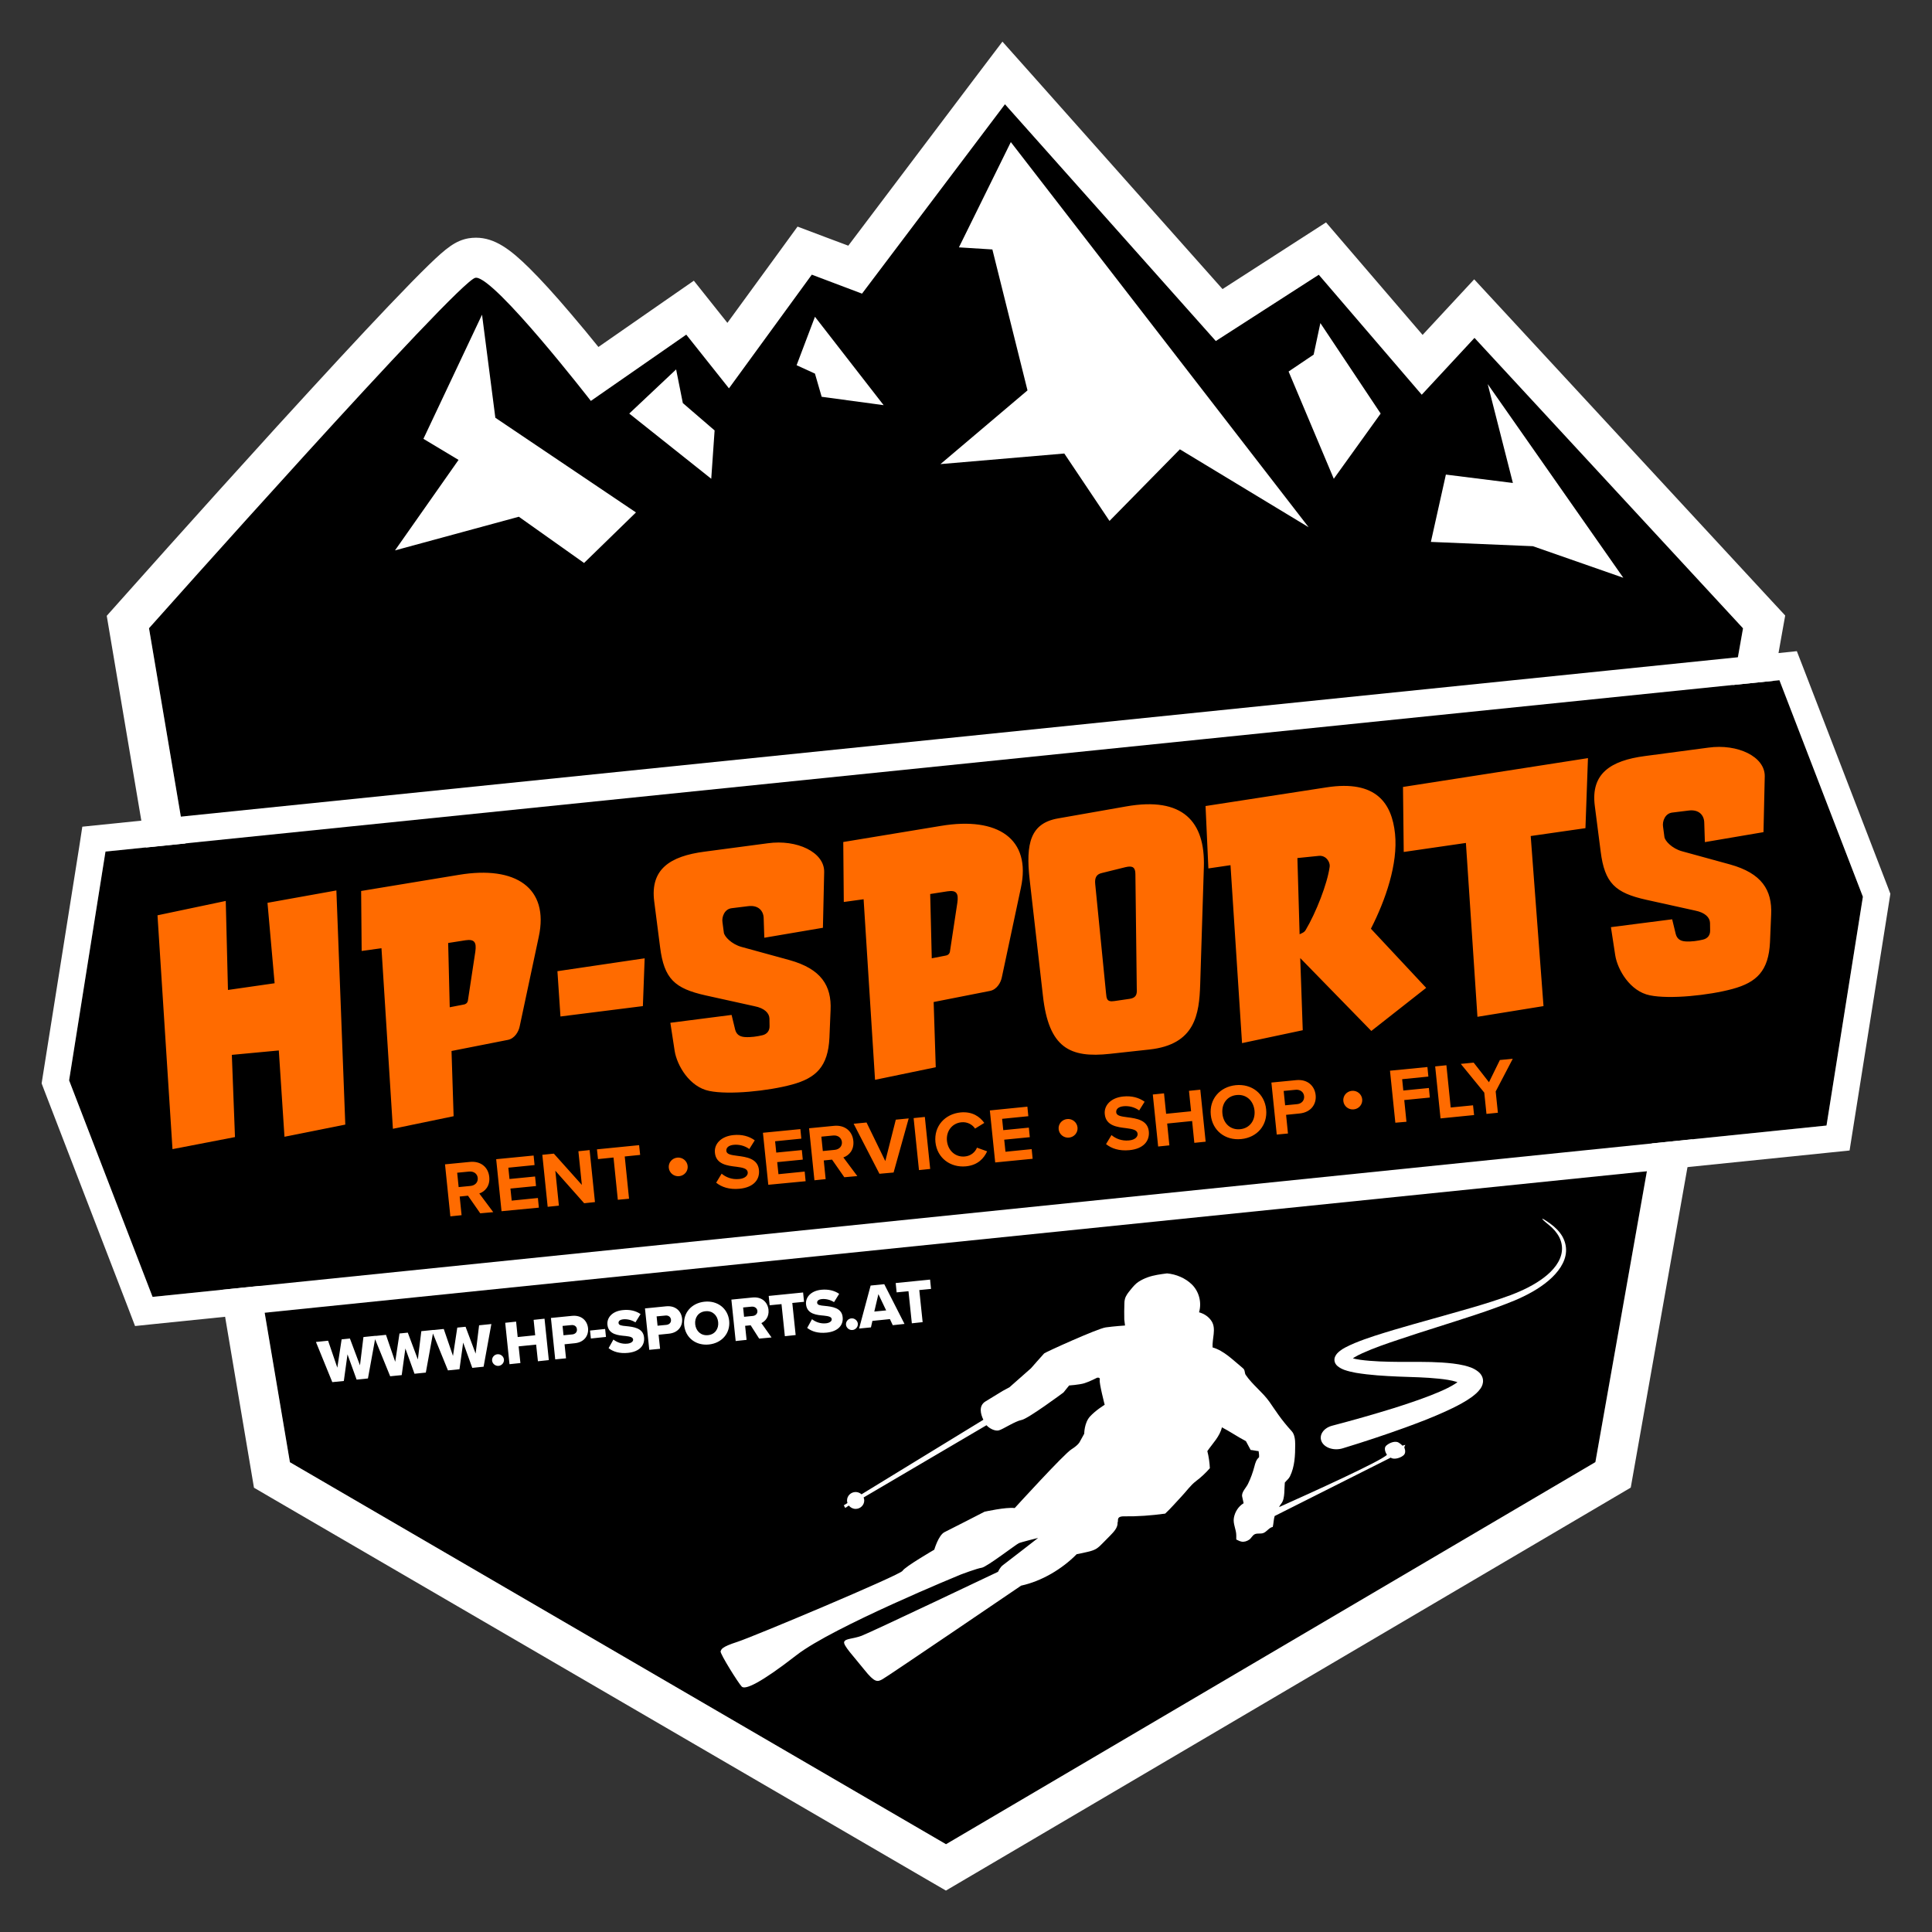 <svg xmlns="http://www.w3.org/2000/svg" xmlns:xlink="http://www.w3.org/1999/xlink" id="Ebene_1" x="0px" y="0px" viewBox="0 0 1842.5 1842.5" style="enable-background:new 0 0 1842.5 1842.5;" xml:space="preserve"><rect x="0" y="0" width="1842.5" height="1842.5" fill="#333333" stroke="none"/><style type="text/css">	.st0{clip-path:url(#SVGID_00000021829222662932835610000003275503042477922217_);}	.st1{clip-path:url(#SVGID_00000021829222662932835610000003275503042477922217_);fill:#FFFFFF;}	.st2{clip-path:url(#SVGID_00000021829222662932835610000003275503042477922217_);fill:#FF6B00;}</style><g>	<defs>		<rect id="SVGID_1_" width="1842.5" height="1842.5"></rect>	</defs>	<clipPath id="SVGID_00000093875218271324742250000011602014417172433318_">		<use xlink:href="#SVGID_1_" style="overflow:visible;"></use>	</clipPath>	<path style="clip-path:url(#SVGID_00000093875218271324742250000011602014417172433318_);" d="M1406,322.2l-50.3,54.2L1257.6,262  l-98.2,63.2L958.4,99.4L821.9,280L774.1,262l-79,108.4l-40.7-51.2l-91,63.2c0,0-93.4-120.4-110.1-117.4  c-16.8,3-311.2,334.2-311.2,334.2l134.3,795.3l625.7,364.3l619.3-364.4l140.8-795.2L1406,322.2z"></path>	<path style="clip-path:url(#SVGID_00000093875218271324742250000011602014417172433318_);fill:#FFFFFF;" d="M958.4,99.4  l201.1,225.8l98.2-63.2l98.2,114.4l50.3-54.2l256.1,277l-140.8,795.2l-619.3,364.4l-625.7-364.3L142.1,599.1  c0,0,294.5-331.1,311.2-334.2c0.2,0,0.4-0.1,0.7-0.1c18.4,0,109.5,117.5,109.5,117.5l91-63.2l40.7,51.2l79-108.4l47.9,18.1  L958.4,99.4z M956,39.7l-27.5,36.3L809,234.3l-21.9-8.2l-26.5-10l-16.8,23.1l-50.1,68.7l-10.2-12.8l-21.8-27.4l-28.7,19.9  l-62.3,43.3c-7.8-9.7-17.1-21-26.8-32.3c-15.2-17.9-28.3-32.2-38.9-42.7c-18.2-18-33.1-29.2-51.1-29.2c-2.4,0-4.9,0.2-7.2,0.6  c-12.2,2.2-21.1,9.2-37.6,25.2c-9.5,9.2-22.5,22.5-38.6,39.4c-26.7,28-62.6,66.9-106.8,115.3c-75,82.4-148.9,165.5-149.6,166.3  l-12.3,13.8l3.1,18.4l134.3,795.3l3,17.8l15.4,9l625.7,364.3l18.8,10.9l18.7-11l619.3-364.4l15.1-8.9l3.1-17.5l140.8-795.2l3.4-19  l-13-14l-256.2-277l-27.4-29.6l-27.4,29.5l-21.8,23.5l-70.9-82.6l-21.2-24.7l-27.3,17.6l-71.4,46L986.3,73.7L956,39.7z"></path>	<polygon style="clip-path:url(#SVGID_00000093875218271324742250000011602014417172433318_);" points="1741.9,1073.4 943.7,1155.1   145.5,1236.8 65.9,1030.4 100.6,812.2 898.8,730.5 1697,648.7 1776.6,855.2  "></polygon>	<path style="clip-path:url(#SVGID_00000093875218271324742250000011602014417172433318_);fill:#FFFFFF;" d="M1697,648.7l79.6,206.5  l-34.7,218.2l-798.2,81.7l-798.2,81.7l-79.6-206.5l34.7-218.2l798.2-81.7L1697,648.7z M1713.6,621l-19.2,2l-798.2,81.7L98,786.4  l-19.5,2L75.5,808l-34.7,218.2l-1.1,7l2.5,6.6l79.6,206.5l7,18.3l19.2-2l798.2-81.7l798.2-81.7l19.5-2l3.1-19.6l34.7-218.2l1.1-7  l-2.5-6.6l-79.6-206.5L1713.6,621z"></path>	<polygon style="clip-path:url(#SVGID_00000093875218271324742250000011602014417172433318_);fill:#FFFFFF;" points="1378.9,452.6   1442.8,460.6 1418.8,366.3 1548.1,551 1461.9,520.9 1364.6,516.8  "></polygon>	<polygon style="clip-path:url(#SVGID_00000093875218271324742250000011602014417172433318_);fill:#FFFFFF;" points="1252.8,338.2   1259.2,308.1 1316.7,394.4 1272,456.6 1228.9,354.3  "></polygon>	<polygon style="clip-path:url(#SVGID_00000093875218271324742250000011602014417172433318_);fill:#FFFFFF;" points="946.4,237.9   914.5,235.9 964,135.5 1248,502.8 1125.2,428.5 1058.1,496.8 1015,432.5 896.9,442.6 979.9,372.3  "></polygon>	<polygon style="clip-path:url(#SVGID_00000093875218271324742250000011602014417172433318_);fill:#FFFFFF;" points="777.2,302.1   842.7,386.4 783.6,378.4 777.2,356.3 759.7,348.3  "></polygon>	<polygon style="clip-path:url(#SVGID_00000093875218271324742250000011602014417172433318_);fill:#FFFFFF;" points="644.8,352.3   651.2,384.4 681.5,410.5 678.3,456.6 600.1,394.4  "></polygon>	<polygon style="clip-path:url(#SVGID_00000093875218271324742250000011602014417172433318_);fill:#FFFFFF;" points="403.8,418.5   459.7,300.1 472.4,398.4 606.5,488.7 557,536.9 494.8,492.8 376.7,524.9 437.3,438.6  "></polygon>	<path style="clip-path:url(#SVGID_00000093875218271324742250000011602014417172433318_);fill:#FF6B00;" d="M1428.5,1061.2  l-2.1-20.3l16.3-31.2l-12.3,1.2l-10.4,21.2l-14.6-18.7l-12.3,1.2l22.4,27.4l2.1,20.3L1428.5,1061.2z M1405.8,1063.4l-1-9.3  l-21.3,2.1l-4.1-40.3l-10.7,1.1l5.1,49.6L1405.8,1063.4z M1341.3,1069.8l-2.1-20.7l24.4-2.4l-0.9-9.1l-24.4,2.4l-1.1-10.8l25-2.5  l-0.9-9.1l-35.7,3.5l5.1,49.6L1341.3,1069.8z M1291,1058c5-0.5,8.6-4.8,8.1-9.7c-0.5-4.9-4.9-8.5-9.9-8c-5,0.5-8.6,4.8-8.1,9.7  C1281.6,1055,1286.1,1058.5,1291,1058 M1243.7,1045.4c0.4,4.2-2.5,7.2-6.7,7.6l-11.4,1.1l-1.4-13.7l11.4-1.1  C1239.8,1038.9,1243.3,1041.3,1243.7,1045.4 M1228.3,1081l-1.8-17.8l12.9-1.3c10.9-1.1,16.2-8.9,15.3-17.5  c-0.9-8.7-7.6-15.4-18.6-14.3l-23.6,2.3l5.1,49.6L1228.3,1081z M1196.4,1059.1c0.9,9.2-4.4,16.9-13.7,17.8  c-9.3,0.9-16-5.6-16.9-14.8c-1-9.3,4.3-16.9,13.6-17.8C1188.7,1043.4,1195.4,1049.8,1196.4,1059.1 M1154.7,1063.2  c1.5,15,13.7,24.6,29,23.1c15.3-1.5,25.3-13.3,23.8-28.3s-13.7-24.6-29-23.1C1163.2,1036.5,1153.2,1048.3,1154.7,1063.2   M1149.8,1088.8l-5.1-49.6l-10.8,1.1l2,19.5l-23.8,2.4l-2-19.5l-10.7,1.1l5.1,49.6l10.7-1.1l-2.1-20.8l23.8-2.4l2.1,20.8  L1149.8,1088.8z M1054.8,1091.1c5.2,4.2,12.5,6.7,22.2,5.8c13.6-1.3,19.5-8.8,18.6-17.9c-1.1-11-12-12.4-20.5-13.5  c-6-0.8-10.3-1.4-10.6-4.7c-0.3-3,2.1-5.3,6.9-5.8c4.9-0.5,10.5,0.7,15,4l5.2-8.3c-5.5-4-12.4-5.8-20.4-5  c-11.9,1.2-18.5,8.6-17.6,16.9c1.1,11.1,12,12.3,20.4,13.3c6,0.8,10.5,1.6,10.9,5.3c0.3,2.8-2.3,5.9-8.2,6.4  c-7,0.7-12.8-1.8-16.7-5.1L1054.8,1091.1z M1019.5,1084.9c5-0.5,8.6-4.8,8.1-9.7c-0.5-4.9-4.9-8.5-9.9-8c-5,0.5-8.6,4.8-8.1,9.7  C1010.1,1081.8,1014.5,1085.4,1019.5,1084.9 M984.8,1105.1l-0.9-9.2l-25,2.5l-1.2-11.5l24.4-2.4l-0.9-9.1l-24.4,2.4l-1.1-10.8  l25-2.5l-0.9-9.1L944,1059l5.1,49.6L984.8,1105.1z M921.2,1112.3c11.5-1.1,17.2-7.8,20.2-14.3l-9.7-3.5c-1.7,4.3-5.9,7.9-11.5,8.4  c-8.8,0.9-16.1-5.4-17.1-14.8c-1-9.4,5-17,13.8-17.8c5.6-0.6,10.5,2.2,13,6l8.8-5.4c-4.2-5.8-11.2-11.1-22.7-10  c-14.8,1.5-25.4,13-23.9,28.3C893.7,1104.5,906.5,1113.7,921.2,1112.3 M887.1,1114.8l-5.1-49.6l-10.7,1.1l5.1,49.6L887.1,1114.8z   M852.2,1118.2l14.4-51.6l-12.3,1.2l-10,39.5l-17.9-36.8l-12.3,1.2l24.6,47.7L852.2,1118.2z M802.9,1089c0.4,4.2-2.6,7.2-6.9,7.6  l-11.3,1.1l-1.4-13.7l11.3-1.1C798.9,1082.5,802.4,1084.9,802.9,1089 M817.6,1121.6l-13.3-17.8c5.3-1.8,10.4-7,9.5-15.8  c-0.9-9.2-8.1-15.4-18.6-14.3l-23.6,2.3l5.1,49.6l10.7-1.1l-1.8-17.8l7.9-0.8l11.7,16.8L817.6,1121.6z M768.3,1126.5l-0.9-9.2  l-25,2.5l-1.2-11.5l24.4-2.4l-0.9-9.1l-24.4,2.4l-1.1-10.8l25-2.5l-0.9-9.1l-35.7,3.5l5.1,49.6L768.3,1126.5z M683,1127.9  c5.2,4.2,12.5,6.7,22.2,5.8c13.6-1.3,19.5-8.8,18.6-17.9c-1.1-11-12-12.4-20.5-13.5c-6-0.8-10.3-1.4-10.6-4.7  c-0.3-3,2.1-5.3,6.9-5.8c4.9-0.5,10.5,0.7,15,4l5.2-8.3c-5.5-4-12.4-5.8-20.4-5c-11.9,1.2-18.5,8.6-17.6,16.9  c1.1,11.1,12,12.3,20.4,13.3c6,0.8,10.5,1.6,10.9,5.3c0.3,2.8-2.3,5.9-8.2,6.4c-7,0.7-12.8-1.8-16.7-5.1L683,1127.9z M647.7,1121.7  c5-0.5,8.6-4.8,8.1-9.7c-0.5-4.9-4.9-8.5-9.9-8c-5,0.5-8.6,4.8-8.1,9.7C638.3,1118.6,642.7,1122.2,647.7,1121.7 M599.9,1143.2  l-4.1-40.3l14.7-1.5l-1-9.3l-40.2,4l1,9.3l14.8-1.5l4.1,40.3L599.9,1143.2z M567.4,1146.4l-5.1-49.6l-10.7,1.1l3.3,32.1l-26.7-29.8  l-11,1.1l5.1,49.6l10.7-1.1l-3.4-33.3l27.5,31L567.4,1146.4z M513.9,1151.7l-0.9-9.2l-25,2.5l-1.2-11.5l24.4-2.4l-0.9-9.1  l-24.4,2.4l-1.1-10.8l25-2.5l-0.9-9.1l-35.7,3.5l5.1,49.6L513.9,1151.7z M455.6,1123.4c0.4,4.2-2.6,7.2-6.9,7.6l-11.3,1.1  l-1.4-13.7l11.3-1.1C451.7,1116.9,455.2,1119.2,455.6,1123.4 M470.4,1156l-13.3-17.8c5.3-1.8,10.4-7,9.5-15.8  c-0.9-9.2-8.1-15.4-18.6-14.3l-23.6,2.3l5.1,49.6l10.7-1.1l-1.8-17.8l7.9-0.8l11.7,16.8L470.4,1156z"></path>	<path style="clip-path:url(#SVGID_00000093875218271324742250000011602014417172433318_);fill:#FFFFFF;" d="M1260.3,1374.6  c2.7,6.2,11.9,9.2,20.3,6.6c20-6.1,39.7-12.6,59.3-19.7c12.3-4.5,24.5-9.1,36.5-14.5c6-2.7,12-5.5,18-8.9c3-1.7,6-3.5,8.9-5.6  c2.9-2.2,6-4.5,8.8-8.5c1.3-2,2.5-4.7,2.2-8c-0.3-3.3-2.4-6.3-4.7-8c-4.6-3.6-8.9-4.6-12.8-5.7c-7.7-1.8-14.7-2.4-21.7-2.9  c-13.8-0.9-27.5-0.5-40.2-0.6c-12.8-0.1-26-0.4-37.7-2c-2.8-0.4-5.6-0.9-7.6-1.6c-1-0.3-1.6-0.7-1.5-0.5c0.1,0.1,0.4,0.4,0.5,0.9  c0.2,0.5,0,1.1-0.1,1.3c-0.2,0.4,0-0.1,0.7-0.7c0.7-0.6,1.6-1.2,2.7-1.9c2.2-1.3,4.7-2.6,7.4-3.8c10.8-4.9,23-9.1,35-13.1  c12.1-4.1,24.4-8,36.7-11.9c24.6-7.9,49.4-15.4,73.3-25.2c11.9-5,23.3-11.2,32.5-19c9.1-7.7,16.2-17.5,16.7-27.8  c0.3-5.1-1.1-10.2-3.7-14.7c-2.7-4.5-6.7-8.5-11.4-11.9c-9.5-6.8-10.1-5.8-1.5,1.1c4.3,3.4,7.8,7.4,10.1,11.8  c2.2,4.4,3.1,9.1,2.5,13.7c-1.1,9.4-8.1,18.1-17.1,24.9c-9,6.9-20.1,12.3-31.7,16.7c-23.6,8.7-48.8,15.3-73.7,22.4  c-12.5,3.5-25,7-37.5,10.7c-12.5,3.8-25,7.5-37.4,12.6c-3.1,1.3-6.2,2.7-9.4,4.4c-1.6,0.9-3.2,1.8-4.8,3.1  c-1.6,1.3-3.5,2.8-4.7,5.6c-0.6,1.4-0.8,3.2-0.3,4.9c0.5,1.7,1.6,3.1,2.7,4c2.3,1.9,4.4,2.8,6.4,3.6c3.9,1.4,7.5,2.1,11,2.8  c13.9,2.3,27.2,3,40.5,3.6c13.5,0.5,26.2,0.7,38.5,2c6,0.6,12.1,1.5,16.6,2.9c2.2,0.6,4,1.6,3.7,1.6c-0.1,0-0.8-0.7-0.9-1.5  c-0.1-0.8,0.2-1.1-0.1-0.9c-0.3,0.4-1.9,1.8-3.9,3c-2,1.3-4.3,2.5-6.8,3.8c-5,2.5-10.5,4.8-16.1,7c-11.3,4.4-23.3,8.4-35.3,12.2  c-19.3,6-39.1,11.6-58.9,16.8C1262.2,1361.9,1257.7,1368.6,1260.3,1374.6"></path>	<path style="clip-path:url(#SVGID_00000093875218271324742250000011602014417172433318_);fill:#FFFFFF;" d="M703.2,1565.8  c15.5-5,155.3-63.8,157.5-67.7c2.2-3.9,30.3-20.2,30.3-20.2s4-13.8,9.7-16.7c5.8-2.8,38.2-19.5,38.2-19.5s20.5-4.6,28.8-3.5  c0,0,47.2-51.8,54.1-56c6.8-4.3,7.9-7.1,7.9-7.1l4.3-7.8c0,0,0-10.3,5.4-16.3s14.1-11.3,14.1-11.3s-5.4-20.9-4.7-23.7  c0.7-2.8-2.5-2.1-2.5-2.1s-7.6,3.9-12.3,5.3c-4.7,1.4-14.4,2.1-14.4,2.1l-5.4,6.7c0,0-33.9,25.2-40,26.2  c-6.1,1.1-17.7,8.9-21.6,9.9c-3.6,1-9.1-1.8-11.8-4.9l-117.2,68.9c0.4,0.9,0.6,1.9,0.6,2.9c0,4.4-3.7,8-8.2,8c-2.6,0-5-1.3-6.5-3.2  l-3.4,2.3l-1.4-2.5l3.5-2.2c-0.3-0.8-0.4-1.6-0.4-2.5c0-4.4,3.7-8,8.2-8c2.2,0,4.2,0.9,5.6,2.2l116.2-71.1  c-2.5-5.2-4.9-13.4,2.2-17.6c9.4-5.7,16.2-9.9,16.2-9.9l6.5-3.5l20.5-18.1c0,0,11.5-13.1,12.6-14.2c1.1-1.1,50.8-23.7,58.7-24.8  c7.9-1.1,18.4-1.8,18.4-1.8l-0.7-5.7c-0.1-5.1-0.1-10.2,0.1-15.3c0-1.4,0.1-2.8,0.5-4.2c0.8-3.3,3.1-6.1,5.3-8.8  c2.2-2.7,4.7-5.8,7.7-7.7c2.8-1.8,5.7-3.2,8.8-4.3c5.9-2.1,12.2-2.9,18.4-3.7c8.7,0.8,17.5,4.5,23.7,10.6  c6.9,6.8,9.5,17.3,6.8,26.5c5,1.4,9.4,4.3,12.1,8.7c4.4,7.2,0.3,16.4,0.8,24.8c10.9,3.1,19.5,12.1,28.2,19.2  c0.6,0.5,1.3,1.1,1.8,1.8c0.9,1.6,0.6,3.7,1.6,5.2c6.4,9.4,15.9,16.3,22.5,25.5c2.9,4.1,5.6,8.3,8.5,12.3  c3.9,5.5,8.2,10.8,12.8,15.8c2.9,3.1,3.4,8.4,3.4,12.7c0,10.4-0.4,21.1-5,30.5c-1.1,2.3-3.3,3.9-4.9,5.9c-0.3,3.3-0.3,6.7-0.5,9.9  c-0.3,3.6-0.7,7.5-3,10.3c-0.7,0.8-1.4,2-2,3.2c29.9-13.4,97.4-43.9,102.9-49.9c0,0-4.1-5.8-0.5-8.9c3.6-3.1,8.9-4.5,11.7-2.7  c2.8,1.8,3.5,2.9,3.5,2.9l2.8-0.8l-1,2.4c0,0,2.1,4.5-0.2,7.1c-2.3,2.6-9.4,5.2-12.7,2.7l-110.7,55.7c-1,3.3-1,7-1.8,10.4  c-3.6,0.6-5.8,4.8-9.2,5.9c-2.4,0.8-5.2,0-7.6,0.9c-2.5,0.9-3.5,3.8-5.6,5.3c-2.2,1.5-4.9,2.4-7.4,1.9c-1.8-0.3-3.4-1.3-5-2  c0-1.3,0-2.6,0-3.9c0-5.7-3.3-11.1-2.3-16.7c1-5.7,4.3-11,9.3-14c-0.4-2.1-0.9-4.3-1.4-6.4c-0.8-4.2,3.8-8.3,5.6-12.1  c2.6-5.3,4.6-10.9,6.1-16.6c0.8-3.2,1.8-6.6,4.4-8.7c0.2-1.9-0.1-4-0.4-5.9c-2.5-0.2-5.1-0.9-7.6-1.1c-1.5-2.8-3-5.6-4.5-8.4  c-7.7-4-15.2-9.2-22.9-13.2c-2,8.7-8.8,15.3-13.9,22.7c1.3,4.9,2.2,11.3,2.4,16.3c-3.9,4.5-8.4,8.7-13.2,12.3  c-5.3,4-9.3,9.9-13.9,14.7c-5.3,5.6-9.9,11.1-15.5,16.3c-13.1,1.8-26.4,2.8-39.7,2.6c-1.9,0-4.3,0.3-5.1,2.1  c-0.5,1.2,0,2.7-0.6,3.8c0.3,4.8-3.5,8.8-6.9,12.3c-2.4,2.4-4.7,4.8-7.1,7.2c-2,2.1-4.1,4.2-6.6,5.7c-2.3,1.3-5,2.1-7.6,2.7  c-3.6,0.9-7.2,1.6-10.8,2.3c-14,14.2-33.3,25.7-53,30c0,0-127.6,86.8-132.3,89.3c-4.7,2.5-7.2,3.5-17.3-9.2s-20.5-23.4-19.1-26.6  c1.4-3.2,7.9-2.5,16.6-5.7c8.6-3.2,130.1-61,130.1-61s1.8-4.3,4.7-6.4s33.5-25.9,33.5-25.9s-15.9,3.9-18.4,5  c-2.5,1.1-30.6,22.7-35.3,23.4c-4.7,0.7-19.8,6.4-19.8,6.4s-122.2,50-156.8,76.9c-34.6,26.9-49,33.3-52.3,30.1  c-3.2-3.2-20.9-31.5-20.2-33.7C688.1,1572.9,687.7,1570.8,703.2,1565.8"></path>	<path style="clip-path:url(#SVGID_00000093875218271324742250000011602014417172433318_);fill:#FF6B00;" d="M215.3,859.2l2.1,84.9  l44.5-6.4l-6.8-76.7l65.7-11.8l8.5,223.3l-58,11.6l-5.4-82.3l-44.8,4.2l3,78.4l-59.6,11.5l-14.3-223L215.3,859.2z M437.7,834.3  c54-9,86.2,12.4,76.1,59.1l-18.1,85c-1,5.5-4.9,12-11.3,13.3l-53.8,10.6l2,62.2l-57.9,12l-10.9-172.2l-18.9,2.6l-0.5-57.2  L437.7,834.3z M428.9,960.6l13.4-2.6c1.6-0.2,3.4-1.3,3.9-3.6l7.1-46.8c1.3-9.1-0.9-12.1-9.3-10.9l-16.6,2.6L428.9,960.6z   M614.8,913.9l-1.7,45.6l-78.6,9.9l-2.9-43.2L614.8,913.9z M786,831.6l-1.2,53.2l-55.9,9.5l-0.6-18.5c-0.1-7-4.9-12.9-14.9-11.6  l-15.4,1.9c-7.1,0.7-9.8,8.4-9,13.4l1.3,9.8c0.4,3.8,7.4,11.1,16.7,13.7l45.9,12.6c30.2,8.4,40.3,24.4,39.2,47.8l-1.1,26.3  c-1.3,27.6-12.9,38.4-35.6,44.6c-22.8,6.2-60.1,10-79,6.1c-18.9-3.8-30.8-24.4-33-38.2l-4.1-26.8l58.4-7.5l3.4,14  c1,3.7,3.3,6.7,9.2,7.1c5.9,0.4,12-0.6,16.7-1.7c4.8-1.1,7-4.6,6.9-8.7l-0.1-7.3c-0.2-5.1-4.6-9.8-14.2-11.7l-46.6-10.3  c-29.6-6.6-39.7-15.8-43.5-46.1l-5.6-43.6c-3.9-30.6,15-43.1,48-47.4l60.3-8C760,800.3,786.3,812.7,786,831.6 M897.5,787.6  c54-9,86.2,12.3,76.1,59.1l-18.1,85c-1,5.5-4.9,12-11.3,13.3l-53.8,10.6l2,62.2l-57.9,12l-10.9-172.2l-18.9,2.6l-0.5-57.2  L897.5,787.6z M888.6,913.9l13.4-2.6c1.6-0.2,3.4-1.3,3.9-3.6l7.1-46.8c1.3-9.1-0.9-12.1-9.3-10.9l-16.6,2.6L888.6,913.9z   M1148.1,826.7l-3.5,112c-0.9,28.6-4.7,57.4-48.4,62.2l-37.6,4.1c-38.3,4.2-58.5-5.6-64-55.5l-12.6-110.3c-4-35.1,0.8-54.1,27-58.7  l64.8-11.4C1128.3,759.4,1149.4,783.8,1148.1,826.7 M1044.5,843.3l10.3,103.9c0.5,5.1,0.6,8.6,7.9,7.5l14.4-2.1  c8-1.1,7.1-6.5,7-10.6l-1.3-108.3c0-6.4-2.5-8.4-9.5-6.7l-22.2,5.5C1045.7,833.6,1043.8,837,1044.5,843.3 M1265,750.9  c47.7-7.4,62.4,15.4,65.4,44.2c3,28.8-9.2,63.6-23,90.6l52.7,56.4l-52.3,41.1l-67.8-69.5l2.4,68.8l-57.9,12.3l-11-169.7l-21.1,3.1  l-2.7-59.5L1265,750.9z M1239.4,891l2.5-1.2c1.5-0.8,2.2-1.2,3.3-2.9c9.7-16.3,20.7-44,22.9-60.5c0.5-4.2-3.4-10.8-10.2-10.2  l-20.6,2.1L1239.4,891z M1514.4,723l-2.4,66.8l-52.2,7.5l12.2,162.2l-63,10.2L1398,803.9l-59.3,8.6l-0.7-62L1514.4,723z   M1683,740.4l-1.2,53.2l-55.9,9.5l-0.6-18.5c-0.1-7-4.9-12.9-14.9-11.6l-15.4,1.9c-7.1,0.7-9.8,8.4-9,13.4l1.3,9.8  c0.4,3.8,7.3,11.1,16.7,13.7l45.9,12.6c30.2,8.4,40.3,24.4,39.2,47.8l-1.1,26.3c-1.3,27.6-12.9,38.4-35.6,44.6  c-22.8,6.2-60.1,10-79,6.1c-18.9-3.8-30.8-24.4-33-38.2l-4.1-26.8l58.4-7.5l3.4,14c1,3.7,3.3,6.7,9.2,7.1c5.9,0.4,12-0.6,16.7-1.7  c4.8-1.1,7-4.5,6.9-8.7l-0.1-7.3c-0.2-5.1-4.6-9.8-14.2-11.7l-46.6-10.3c-29.6-6.6-39.7-15.8-43.5-46.1l-5.6-43.6  c-3.9-30.6,15-43.1,48-47.4l60.3-8C1657,709.1,1683.3,721.5,1683,740.4"></path>	<path style="clip-path:url(#SVGID_00000093875218271324742250000011602014417172433318_);fill:#FFFFFF;" d="M879.9,1260.9  l-3.2-30.6l11.2-1.1l-0.9-8.9l-32.8,3.3l0.9,8.9l11.3-1.1l3.2,30.6L879.9,1260.9z M845.1,1249.7l-11.3,1.1l3.9-16.6L845.1,1249.7z   M862.6,1262.6l-19.3-37.9l-13,1.3l-11,41l11.3-1.1l1.4-6.2l16.7-1.7l2.7,5.8L862.6,1262.6z M806.8,1263.4c0.3,3,3.2,5.3,6.2,5  c3.1-0.3,5.4-3.1,5.1-6.1c-0.3-3-3.2-5.3-6.2-5C808.8,1257.6,806.5,1260.4,806.8,1263.4 M769.8,1266.4c4.4,3.4,10.3,5.3,18.5,4.5  c10.8-1.1,16.2-7,15.3-14.9c-0.9-8.9-10.3-9.9-17-10.6c-4.5-0.4-7.1-0.8-7.3-2.9c-0.2-1.7,1-3.2,4.4-3.6c3.6-0.4,8.1,0.6,11.7,2.9  l4.9-7.9c-4.7-3.2-10.4-4.5-16.9-3.9c-10.3,1-15.4,7.4-14.7,14c1,9.4,10.4,10.1,17.2,10.7c4.4,0.5,7,1.1,7.3,3.3  c0.2,1.9-1.8,3.6-5.4,4c-5.5,0.6-10.2-1.4-13.4-3.9L769.8,1266.4z M758.8,1273.2l-3.2-30.6l11.2-1.1l-0.9-8.9l-32.8,3.3l0.9,8.9  l11.3-1.1l3.2,30.6L758.8,1273.2z M722.3,1250.1c0.3,2.7-1.8,4.7-4.5,4.9l-8.2,0.8l-0.9-8.9l8.2-0.8  C719.5,1245.9,722,1247.4,722.3,1250.1 M735.8,1275.5l-9.7-13.7c3.6-1.7,7.5-5.8,6.8-12.7c-0.8-7.3-6.4-12.6-15.3-11.7l-20.1,2  l4.1,39.5l10.4-1.1l-1.4-13.4l5.3-0.5l8.1,12.7L735.8,1275.5z M684.9,1260.8c0.7,6.4-3.1,11.9-9.7,12.5  c-6.7,0.7-11.5-3.9-12.2-10.3c-0.7-6.5,3.1-11.9,9.8-12.5C679.4,1249.8,684.2,1254.3,684.9,1260.8 M652.5,1264  c1.3,12,11.4,19.5,23.6,18.2s20.5-10.6,19.3-22.6c-1.3-12-11.3-19.5-23.6-18.2C659.6,1242.7,651.2,1252,652.5,1264 M639.9,1258.6  c0.3,2.7-1.6,4.6-4.4,4.9l-8.4,0.8l-0.9-8.9l8.4-0.8C637.4,1254.3,639.6,1255.8,639.9,1258.6 M629.5,1286.3l-1.4-13.4l9.8-1  c9-0.9,13.3-7.3,12.6-14.4c-0.8-7.2-6.3-12.6-15.3-11.7l-20.1,2l4.1,39.5L629.5,1286.3z M580.4,1285.7c4.4,3.4,10.3,5.3,18.5,4.5  c10.8-1.1,16.2-7,15.3-14.9c-0.9-8.9-10.3-9.9-17-10.6c-4.5-0.4-7.1-0.8-7.3-2.9c-0.2-1.7,1-3.2,4.4-3.6c3.6-0.4,8.1,0.6,11.7,2.9  l4.9-7.9c-4.7-3.2-10.4-4.5-16.9-3.8c-10.3,1-15.4,7.4-14.7,14c1,9.4,10.4,10.1,17.2,10.7c4.4,0.5,7,1.1,7.3,3.3  c0.2,1.9-1.8,3.6-5.4,4c-5.5,0.6-10.2-1.4-13.4-3.9L580.4,1285.7z M577.9,1275l-0.8-7.6l-14.4,1.5l0.8,7.6L577.9,1275z   M550.2,1267.7c0.3,2.7-1.6,4.6-4.4,4.9l-8.4,0.8l-0.9-8.9l8.4-0.8C547.7,1263.4,550,1264.9,550.2,1267.7 M539.8,1295.4l-1.4-13.4  l9.8-1c9-0.9,13.3-7.3,12.6-14.4c-0.8-7.2-6.3-12.6-15.3-11.7l-20.1,2l4.1,39.5L539.8,1295.4z M523.4,1297.1l-4.1-39.5l-10.4,1.1  l1.5,14.7l-16.7,1.7l-1.5-14.7l-10.4,1.1l4.1,39.5l10.4-1.1l-1.7-15.9l16.7-1.7l1.7,15.9L523.4,1297.1z M469.3,1297.6  c0.3,3,3.2,5.3,6.2,5c3.1-0.3,5.4-3.1,5.1-6.1c-0.3-3-3.2-5.3-6.2-5C471.3,1291.8,469,1294.6,469.3,1297.6 M461.2,1303.4l7.4-40.7  l-11.7,1.2l-3.3,27l-9.6-25.6l-7.9,0.8l-4.1,27l-8.8-25.7l-11.6,1.2l15.6,38.3l11-1.1l3.5-25.4l8.7,24.1L461.2,1303.4z M406.1,1309  l7.4-40.7l-11.7,1.2l-3.3,27l-9.6-25.6l-7.9,0.8l-4.1,27l-8.8-25.7l-11.6,1.2l15.6,38.3l11-1.1l3.5-25.4l8.7,24.1L406.1,1309z   M350.9,1314.6l7.4-40.7l-11.7,1.2l-3.3,27l-9.6-25.6l-7.9,0.8l-4.1,27l-8.8-25.7l-11.6,1.2l15.6,38.3l11-1.1l3.5-25.4l8.7,24.1  L350.9,1314.6z"></path></g></svg>
